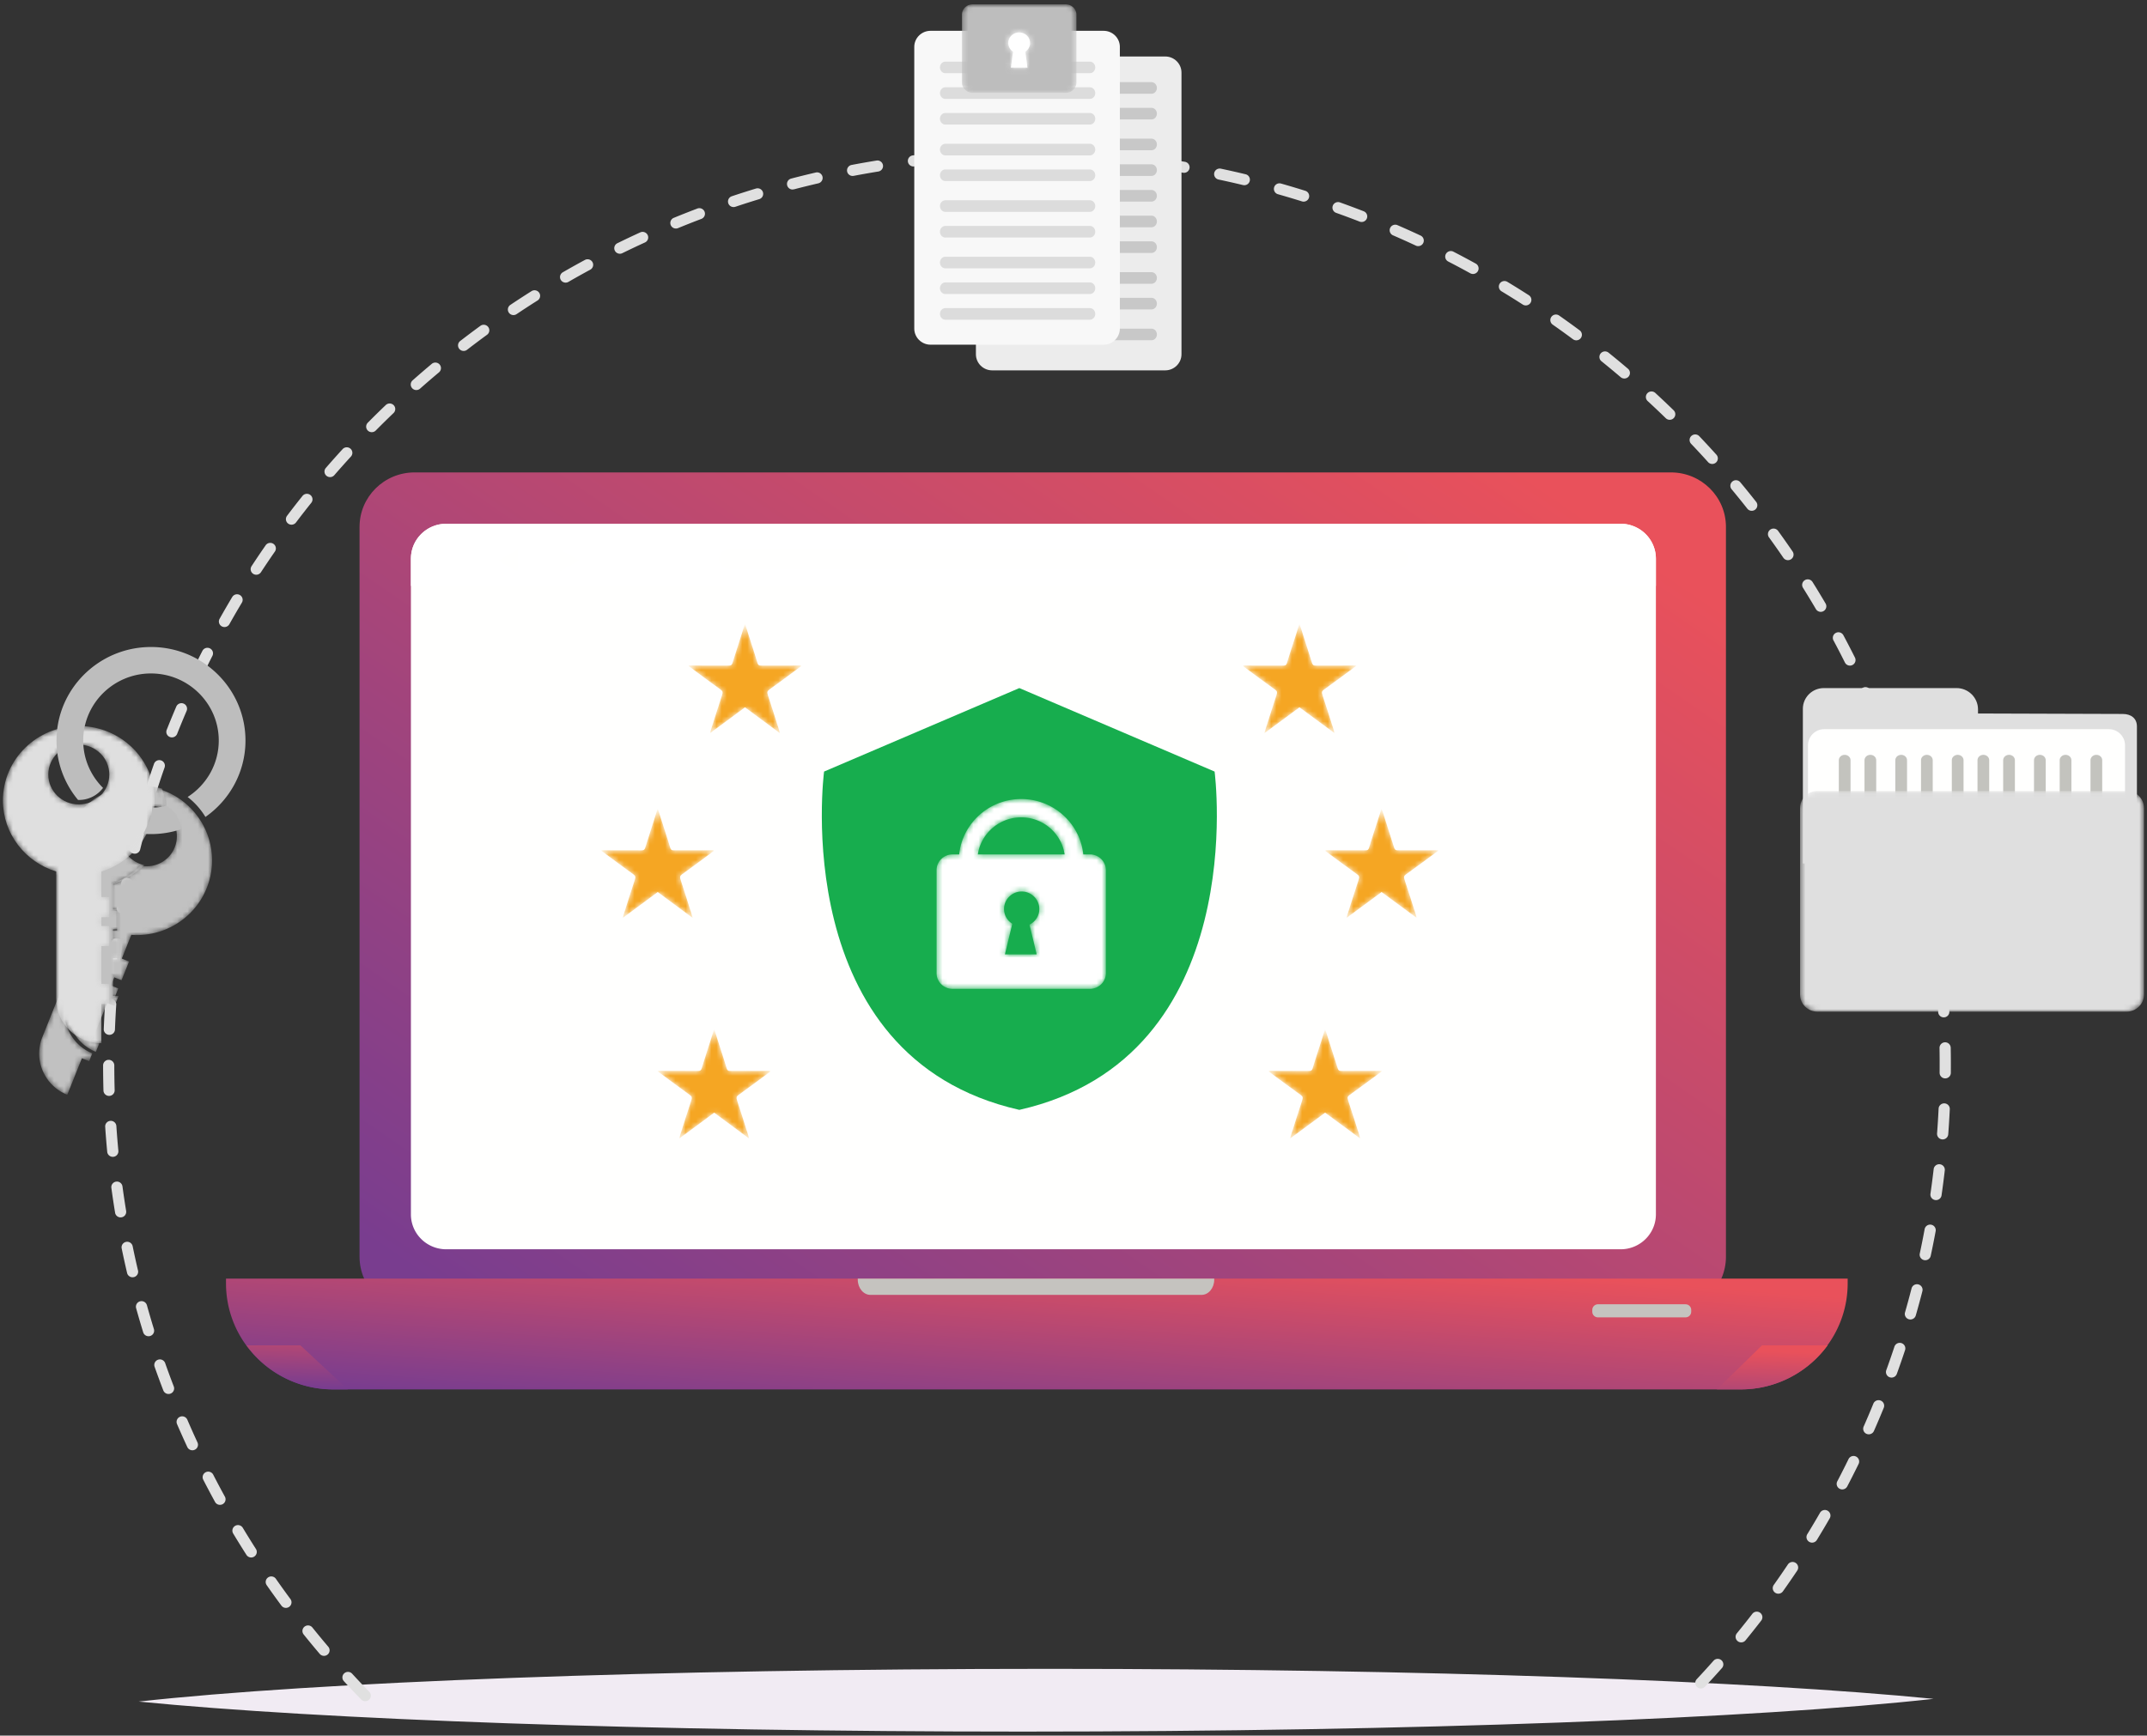 <?xml version="1.0" encoding="UTF-8"?> <svg xmlns="http://www.w3.org/2000/svg" xmlns:xlink="http://www.w3.org/1999/xlink" width="418" height="338" viewBox="0 0 418 338"><rect x="0" y="0" width="418" height="338" fill="#333333" stroke="none"/><defs><path id="a" d="M64.029 43.015H3.832c-1.863 0-3.375-1.478-3.375-3.302V3.338C.457 1.514 1.97.035 3.832.035H64.03c1.864 0 3.375 1.48 3.375 3.303v36.375c0 1.824-1.51 3.302-3.375 3.302"></path><path id="c" d="M13.039 13.168H9.807l.428-3.102a2.03 2.03 0 0 1-.934-1.697c0-1.127.953-2.044 2.122-2.044 1.172 0 2.122.917 2.122 2.045 0 .706-.371 1.326-.933 1.696l.427 3.102zM20.489.85H2.36C1.21.85.28 1.747.28 2.855v13.219c0 1.108.93 2.006 2.08 2.006H20.49c1.147 0 2.077-.898 2.077-2.006V2.855c0-1.108-.93-2.005-2.077-2.005z"></path><path id="e" d="M6.104 60.203a8.882 8.882 0 0 1-1.022-.484c-3.759-2.084-5.47-6.668-3.836-10.755l9.247-23.114-4.907 12.265v6.012c0 3.613 2.224 6.71 5.383 8.004l-.608 1.524-1.414-.561L6.2 59.961l-.096.242m9.247-19.017h-1.078v-7.37h1.523V29.88h-1.523v-1.714h1.523v-3.938h-1.523v-4.98c2.322-.72 4.397-2 6.054-3.687a5.847 5.847 0 0 1 0 0 5.86 5.86 0 0 0 6.69-3.543c1.091-2.724-.024-5.783-2.503-7.217a14.337 14.337 0 0 0-.798-4.218 14.55 14.55 0 0 0-7.927-.035c-.125 3.112-2.7 5.597-5.859 5.597-.67 0-1.317-.11-1.914-.319A14.585 14.585 0 0 1 15.79.548 14.7 14.7 0 0 1 19.7.015c.71 0 1.423.053 2.138.16a14.508 14.508 0 0 1 3.255.877 14.54 14.54 0 0 1 8.902 10.607c.55 2.68.348 5.544-.746 8.276a14.523 14.523 0 0 1-2.601 4.228 14.666 14.666 0 0 1-12.082 4.892l-1.851 4.624 1.414.56-1.464 3.662-1.084-.43-.33-.131-.068.172-.567 1.416 1.414.565-.678 1.693"></path><path id="g" d="M6.664 51.846c-3.192-1.287-5.44-4.367-5.44-7.96v-5.98L6.183 25.71C2.72 22.959.72 18.8.722 14.468c0-1.78.338-3.59 1.05-5.343a14.398 14.398 0 0 1 1.907-3.331 5.963 5.963 0 0 0 1.935.316c3.192 0 5.793-2.471 5.92-5.566a15.078 15.078 0 0 1 3.95-.529c1.35 0 2.714.183 4.06.564.471 1.321.752 2.73.807 4.195a6.03 6.03 0 0 0-2.97-.784c-2.358 0-4.588 1.386-5.513 3.662a5.68 5.68 0 0 0-.42 2.145c0 2.307 1.413 4.493 3.735 5.4.308.12.621.213.937.278a14.714 14.714 0 0 1-6.117 3.666v4.953h1.538v3.917h-1.538v1.705h1.538v3.916h-1.538v7.329h1.088l-.797 1.954-1.425-.557L6.1 49.163l1.427.558-.864 2.125"></path><path id="i" d="M15.34 15.659c-3.279 0-5.938-2.61-5.938-5.822 0-3.217 2.66-5.826 5.937-5.826 3.279 0 5.938 2.61 5.938 5.826 0 3.213-2.66 5.822-5.938 5.822zm14.773-.777C30.113 6.876 23.5.388 15.34.388 7.18.388.566 6.876.566 14.882c0 6.505 4.365 12.007 10.376 13.843v24.81c0 4.766 3.937 8.628 8.795 8.628v-7.634h1.54V50.6h-1.54v-7.347h1.54v-3.928h-1.54V37.62h1.54V33.69h-1.54v-4.966c6.01-1.836 10.376-7.338 10.376-13.843z"></path><linearGradient id="k" x1="5.868%" x2="98.275%" y1="97.224%" y2="14.852%"><stop offset="0%" stop-color="#793D8F"></stop><stop offset="100%" stop-color="#E9515B"></stop></linearGradient><path id="l" d="M19.83 30.856h-6.182l1.438-5.958a3.29 3.29 0 0 1-.594-.467 3.37 3.37 0 0 1-.677-3.887 3.44 3.44 0 0 1 3.094-1.924c1.342 0 2.5.76 3.065 1.87a3.362 3.362 0 0 1-.603 3.898c-.27.276-.588.506-.942.677l1.4 5.791zM9.625 8.086a8.569 8.569 0 0 1 7.198-3.911l.086.003a8.562 8.562 0 0 1 7.113 3.907 8.305 8.305 0 0 1 1.252 3.313h-16.9a8.352 8.352 0 0 1 1.251-3.313zm20.589 3.312h-1.31a11.788 11.788 0 0 0-.835-3.313A12.166 12.166 0 0 0 16.909.608h-.086A12.17 12.17 0 0 0 5.578 8.085a11.749 11.749 0 0 0-.834 3.313H3.433c-1.707 0-3.09 1.369-3.09 3.06v20.051c0 1.69 1.383 3.06 3.09 3.06h26.78c1.708 0 3.092-1.37 3.092-3.06V14.457c0-1.69-1.384-3.06-3.091-3.06z"></path><path id="n" d="M15.44 14.222c.774 2.32 1.504 4.657 2.248 6.987.042.127.067.259.127.503-2.293-1.686-4.488-3.306-6.687-4.924l-.083-.06-.054-.042c-2.258 1.663-4.482 3.309-6.841 5.046.077-.264.102-.366.135-.465.75-2.35 1.486-4.701 2.26-7.04.147-.452.112-.69-.293-.979-1.942-1.39-3.858-2.821-5.781-4.24C.32 8.898.177 8.782.03 8.67l.046-.11h.581c2.404 0 4.81-.01 7.217.009.397.002.567-.13.677-.506.347-1.165.73-2.317 1.1-3.474.43-1.34.867-2.682 1.334-4.133l.06.17.083.234c.046.138.087.253.124.374.734 2.275 1.474 4.55 2.188 6.835.12.379.295.502.685.5 2.425-.02 4.849-.012 7.274-.009.18 0 .361.017.672.028-.265.205-.404.317-.55.422-1.925 1.417-3.84 2.848-5.784 4.238-.401.29-.445.525-.297.974"></path><path id="p" d="M15.432 14.253c.774 2.322 1.505 4.657 2.25 6.988.04.127.064.259.124.504-2.292-1.689-4.487-3.307-6.687-4.926l-.081-.06-.056-.041c-2.256 1.662-4.48 3.309-6.84 5.046.078-.264.102-.367.134-.466.75-2.348 1.486-4.701 2.26-7.04.15-.45.112-.69-.292-.978-1.943-1.39-3.857-2.822-5.782-4.24-.15-.11-.292-.226-.44-.338l.047-.11h.58c2.405 0 4.81-.01 7.218.008.397.003.565-.129.676-.506.346-1.165.73-2.317 1.1-3.473.431-1.34.867-2.682 1.333-4.134l.062.172.08.233c.048.138.088.253.128.373.734 2.276 1.47 4.552 2.186 6.835.12.379.295.503.687.5 2.423-.019 4.847-.011 7.272-.008.18 0 .36.017.674.028-.266.205-.407.315-.55.423-1.927 1.415-3.842 2.847-5.785 4.237-.402.289-.446.525-.298.973"></path><path id="r" d="M15.444 14.28c.774 2.321 1.505 4.656 2.248 6.986.041.128.066.259.128.504-2.294-1.687-4.489-3.305-6.69-4.925l-.08-.06-.055-.04c-2.257 1.661-4.483 3.307-6.84 5.045.076-.265.101-.366.133-.465.75-2.35 1.486-4.702 2.26-7.04.148-.451.112-.69-.292-.98-1.943-1.389-3.859-2.82-5.782-4.239-.15-.11-.292-.225-.441-.338l.047-.11h.58c2.406 0 4.81-.01 7.218.008.398.004.566-.128.677-.506.346-1.165.73-2.316 1.098-3.472L10.99.513l.06.17.082.233c.047.138.088.253.126.374.734 2.276 1.472 4.552 2.186 6.835.122.38.296.504.687.5 2.425-.018 4.848-.01 7.273-.009.18 0 .36.018.673.028-.265.207-.406.317-.55.423-1.926 1.416-3.842 2.848-5.784 4.238-.402.289-.446.525-.298.973"></path><path id="t" d="M6.616 14.222c-.772 2.32-1.5 4.657-2.24 6.987-.041.127-.065.259-.125.503 2.283-1.686 4.469-3.306 6.66-4.924l.081-.06.055-.042c2.248 1.663 4.464 3.309 6.814 5.046-.077-.264-.102-.366-.133-.465-.748-2.35-1.48-4.701-2.252-7.04-.147-.452-.112-.69.291-.979 1.936-1.39 3.844-2.821 5.76-4.24.149-.11.29-.226.438-.338l-.046-.11h-.578c-2.396 0-4.792-.01-7.19.009-.395.002-.563-.13-.674-.506-.344-1.165-.727-2.317-1.094-3.474-.43-1.34-.864-2.682-1.33-4.133l-.06.17-.082.234c-.046.138-.088.253-.125.374-.73 2.275-1.467 4.55-2.177 6.835-.121.379-.295.502-.685.5-2.415-.02-4.83-.012-7.244-.009-.18 0-.36.017-.67.028.264.205.403.317.548.422 1.919 1.417 3.826 2.848 5.76 4.238.401.29.445.525.298.974"></path><path id="v" d="M6.623 14.253c-.771 2.322-1.499 4.657-2.24 6.988-.04.127-.065.259-.125.504 2.285-1.689 4.47-3.307 6.661-4.926l.081-.06.055-.041c2.248 1.662 4.465 3.309 6.813 5.046-.076-.264-.1-.367-.133-.466-.747-2.348-1.48-4.701-2.251-7.04-.148-.45-.112-.69.29-.978 1.936-1.39 3.844-2.822 5.76-4.24.15-.11.291-.226.438-.338l-.045-.11h-.579c-2.394 0-4.79-.01-7.189.008-.395.003-.564-.129-.673-.506-.347-1.165-.727-2.317-1.096-3.473-.43-1.34-.864-2.682-1.329-4.134L11 .66l-.08.233c-.048.138-.088.253-.126.373-.731 2.276-1.466 4.552-2.179 6.835-.119.379-.293.503-.683.5-2.415-.019-4.83-.011-7.244-.008-.18 0-.36.017-.67.028.264.205.403.315.547.423 1.918 1.415 3.826 2.847 5.762 4.237.4.289.445.525.296.973"></path><path id="x" d="M6.612 14.28c-.77 2.321-1.499 4.656-2.24 6.986-.04.128-.066.259-.126.504 2.285-1.687 4.47-3.305 6.661-4.925l.082-.06.055-.04c2.248 1.661 4.464 3.307 6.812 5.045-.076-.265-.1-.366-.133-.465-.746-2.35-1.48-4.702-2.251-7.04-.148-.451-.112-.69.292-.98 1.934-1.389 3.842-2.82 5.759-4.239.15-.11.291-.225.437-.338l-.045-.11h-.578c-2.396 0-4.792-.01-7.19.008-.395.004-.564-.128-.673-.506-.346-1.165-.727-2.316-1.095-3.472L11.049.513l-.06.17-.082.233c-.047.138-.087.253-.125.374-.731 2.276-1.466 4.552-2.178 6.835-.12.38-.294.504-.684.5-2.415-.018-4.83-.01-7.243-.009-.18 0-.36.018-.671.028.264.207.403.317.547.423 1.92 1.416 3.827 2.848 5.762 4.238.4.289.444.525.297.973"></path></defs><g fill="none" fill-rule="evenodd"><path fill="#F1EBF3" d="M376.439 330.844C340.964 327.34 277.122 325 204.253 325c-76.484 0-143.026 2.576-177.253 6.374 35.472 3.508 99.313 5.846 172.184 5.846 76.483 0 143.028-2.578 177.255-6.376"></path><g fill="#E0E0E0"><path d="M311.792 70.354a178.006 178.006 0 0 1 3.74 3.1c.208.174.46.26.71.26.307 0 .613-.127.828-.377a1.073 1.073 0 0 0-.117-1.523 179.074 179.074 0 0 0-3.788-3.138 1.095 1.095 0 0 0-1.532.158 1.074 1.074 0 0 0 .159 1.52M348.085 304.67a174.28 174.28 0 0 1-2.75 3.99 1.074 1.074 0 0 0 .262 1.506 1.094 1.094 0 0 0 1.519-.26 175.11 175.11 0 0 0 2.786-4.04 1.074 1.074 0 0 0-.305-1.499 1.097 1.097 0 0 0-1.512.302M332.544 89.991a1.094 1.094 0 0 0 1.54.086 1.076 1.076 0 0 0 .086-1.527 185.178 185.178 0 0 0-3.338-3.605 1.097 1.097 0 0 0-1.542-.044 1.074 1.074 0 0 0-.045 1.529 177.536 177.536 0 0 1 3.3 3.561M324.312 81.443c.212.207.488.31.763.31.282 0 .566-.108.779-.325a1.075 1.075 0 0 0-.014-1.528 190.014 190.014 0 0 0-3.57-3.379 1.097 1.097 0 0 0-1.541.056c-.41.438-.385 1.121.056 1.528 1.184 1.09 2.371 2.213 3.527 3.338M333.608 323.42a180.988 180.988 0 0 1-3.267 3.59 1.075 1.075 0 0 0 .059 1.528 1.093 1.093 0 0 0 1.54-.057c1.11-1.188 2.222-2.41 3.307-3.633a1.075 1.075 0 0 0-.1-1.526 1.095 1.095 0 0 0-1.539.099M340.186 99.06a1.09 1.09 0 0 0 1.53.186c.475-.366.56-1.046.188-1.516a180.071 180.071 0 0 0-3.09-3.818 1.096 1.096 0 0 0-1.533-.145 1.074 1.074 0 0 0-.147 1.522 179.076 179.076 0 0 1 3.052 3.77M347.196 108.615a1.092 1.092 0 0 0 1.513.289c.499-.334.631-1.006.293-1.5a178.747 178.747 0 0 0-2.823-4.015 1.095 1.095 0 0 0-1.521-.248 1.075 1.075 0 0 0-.251 1.51 175.78 175.78 0 0 1 2.79 3.964M341.164 314.287c-.983 1.274-2 2.552-3.017 3.797a1.076 1.076 0 0 0 .16 1.521 1.096 1.096 0 0 0 1.534-.159 182.67 182.67 0 0 0 3.054-3.844 1.076 1.076 0 0 0-.202-1.516 1.098 1.098 0 0 0-1.53.2M281.957 50.93c1.434.74 2.88 1.511 4.294 2.291.166.092.349.135.528.135.382 0 .753-.2.953-.556a1.076 1.076 0 0 0-.423-1.47 179.164 179.164 0 0 0-4.346-2.318 1.096 1.096 0 0 0-1.471.46 1.075 1.075 0 0 0 .465 1.458M213.664 31.6c1.617.12 3.252.267 4.856.431l.114.005c.55 0 1.024-.413 1.082-.969a1.083 1.083 0 0 0-.97-1.187 183.816 183.816 0 0 0-4.917-.437 1.088 1.088 0 0 0-1.169.997 1.083 1.083 0 0 0 1.004 1.16M237.24 34.963c1.583.336 3.183.698 4.752 1.076l.258.03a1.08 1.08 0 0 0 .257-2.132c-1.59-.383-3.21-.748-4.812-1.088a1.09 1.09 0 0 0-1.294.83c-.125.585.25 1.16.838 1.284M225.51 32.887c1.605.23 3.225.482 4.815.754l.187.016a1.08 1.08 0 0 0 .183-2.146c-1.611-.275-3.251-.533-4.875-.764a1.088 1.088 0 0 0-1.234.916c-.086.59.327 1.14.924 1.224M260.137 41.453c1.522.544 3.058 1.116 4.563 1.702a1.092 1.092 0 0 0 1.413-.612 1.077 1.077 0 0 0-.618-1.402 181.505 181.505 0 0 0-4.618-1.723 1.095 1.095 0 0 0-1.396.651 1.08 1.08 0 0 0 .656 1.384M248.799 37.823c1.557.44 3.128.909 4.669 1.393a1.09 1.09 0 0 0 1.368-.704 1.08 1.08 0 0 0-.712-1.358 178.49 178.49 0 0 0-4.725-1.41 1.08 1.08 0 1 0-.6 2.08M292.337 56.734c1.38.835 2.77 1.7 4.127 2.573a1.098 1.098 0 0 0 1.507-.32c.328-.502.184-1.171-.322-1.496-1.374-.883-2.78-1.759-4.179-2.603a1.093 1.093 0 0 0-1.498.36c-.313.51-.15 1.175.365 1.486M271.206 45.83a179.94 179.94 0 0 1 4.44 2 1.092 1.092 0 0 0 1.45-.517 1.08 1.08 0 0 0-.522-1.439 180.245 180.245 0 0 0-4.493-2.024c-.551-.239-1.195.01-1.436.556-.242.548.01 1.185.56 1.424M353.539 118.618a1.094 1.094 0 0 0 1.49.39c.52-.301.697-.963.394-1.48a182.04 182.04 0 0 0-2.543-4.194 1.096 1.096 0 0 0-1.501-.348c-.512.315-.67.981-.354 1.488a169.788 169.788 0 0 1 2.514 4.144M302.296 63.219c1.317.923 2.644 1.88 3.943 2.843.196.145.425.215.652.215.332 0 .66-.15.873-.434a1.075 1.075 0 0 0-.219-1.512 181.072 181.072 0 0 0-3.992-2.88 1.097 1.097 0 0 0-1.52.262 1.075 1.075 0 0 0 .263 1.506M370.203 261.568a1.093 1.093 0 0 0-1.377.69 174.582 174.582 0 0 1-1.585 4.572c-.204.562.09 1.182.656 1.383a1.093 1.093 0 0 0 1.395-.651c.555-1.533 1.095-3.09 1.604-4.628a1.08 1.08 0 0 0-.693-1.366M372.16 250.916a172.802 172.802 0 0 1-1.271 4.666 1.082 1.082 0 0 0 1.048 1.379c.476 0 .912-.31 1.048-.786.448-1.557.88-3.147 1.287-4.725a1.08 1.08 0 0 0-.788-1.315 1.088 1.088 0 0 0-1.324.781M377.002 192.285c.135 1.592.25 3.215.342 4.821a1.087 1.087 0 0 0 1.087 1.021l.062-.002a1.084 1.084 0 0 0 1.027-1.141 174.949 174.949 0 0 0-.345-4.88 1.084 1.084 0 0 0-1.178-.988c-.6.05-1.045.573-.995 1.17M374.708 239.374c-.292 1.579-.61 3.173-.947 4.743a1.08 1.08 0 0 0 .84 1.282l.228.024c.504 0 .956-.35 1.064-.857.341-1.587.664-3.202.96-4.801a1.081 1.081 0 0 0-.875-1.259 1.09 1.09 0 0 0-1.27.868M378.696 202.985h-.02a1.085 1.085 0 0 0-1.07 1.1 185.555 185.555 0 0 1 .02 4.837 1.086 1.086 0 0 0 1.08 1.09h.011c.597 0 1.083-.476 1.09-1.07a179.415 179.415 0 0 0-.022-4.895 1.085 1.085 0 0 0-1.089-1.062M71.107 331.303c.272 0 .544-.1.756-.302a1.074 1.074 0 0 0 .028-1.528 181.57 181.57 0 0 1-3.334-3.528 1.097 1.097 0 0 0-1.54-.07 1.074 1.074 0 0 0-.07 1.526c1.101 1.198 2.236 2.4 3.374 3.572.214.22.499.33.786.33M376.465 227.686a172.404 172.404 0 0 1-.624 4.796c-.084.59.33 1.138.927 1.222l.156.011c.533 0 1-.39 1.077-.928.23-1.602.442-3.236.63-4.855a1.084 1.084 0 0 0-.959-1.197 1.087 1.087 0 0 0-1.207.95M378.217 221.895c.566 0 1.043-.433 1.086-1.001.123-1.616.224-3.26.302-4.886a1.084 1.084 0 0 0-1.036-1.13 1.084 1.084 0 0 0-1.141 1.028 176.78 176.78 0 0 1-.3 4.826 1.085 1.085 0 0 0 1.007 1.16l.082.003M359.89 284.154a176.451 176.451 0 0 1-2.185 4.323c-.277.53-.07 1.182.465 1.457a1.09 1.09 0 0 0 1.47-.462c.752-1.438 1.497-2.91 2.213-4.375a1.076 1.076 0 0 0-.506-1.443 1.094 1.094 0 0 0-1.457.5M354.337 294.61a175.704 175.704 0 0 1-2.474 4.166c-.313.511-.15 1.175.365 1.486a1.088 1.088 0 0 0 1.498-.362 176.353 176.353 0 0 0 2.505-4.218c.298-.519.116-1.179-.407-1.475a1.095 1.095 0 0 0-1.487.403M363.667 138.708c.153.357.303.713.453 1.07a1.092 1.092 0 0 0 1.424.583c.557-.23.82-.862.59-1.413a184.298 184.298 0 0 0-1.955-4.494 1.093 1.093 0 0 0-1.44-.545c-.55.243-.797.883-.55 1.428.5 1.107.997 2.241 1.478 3.37M364.728 273.353c-.344.845-.702 1.7-1.06 2.541-.274.64-.55 1.279-.831 1.916a1.079 1.079 0 0 0 .999 1.515c.419 0 .82-.243 1-.648a177.71 177.71 0 0 0 1.915-4.513 1.08 1.08 0 0 0-.602-1.408 1.093 1.093 0 0 0-1.42.597M359.187 129.021a1.091 1.091 0 0 0 1.46.489c.54-.266.76-.915.493-1.45a178.792 178.792 0 0 0-2.253-4.354 1.094 1.094 0 0 0-1.473-.448c-.533.28-.734.934-.453 1.462a174.335 174.335 0 0 1 2.226 4.301M373.422 168.936c.35 1.565.684 3.158.99 4.733.102.518.558.877 1.068.877l.21-.02a1.08 1.08 0 0 0 .863-1.266 172.11 172.11 0 0 0-1.004-4.793 1.088 1.088 0 0 0-1.3-.82 1.079 1.079 0 0 0-.827 1.289M375.61 180.55c.241 1.581.465 3.193.666 4.79.067.546.537.949 1.08.949l.135-.009a1.085 1.085 0 0 0 .948-1.207 175.596 175.596 0 0 0-.674-4.847 1.09 1.09 0 0 0-1.24-.906c-.596.09-1.005.64-.916 1.23M368.32 150.838a1.09 1.09 0 0 0 1.382.677 1.08 1.08 0 0 0 .683-1.37 181.828 181.828 0 0 0-1.648-4.615 1.095 1.095 0 0 0-1.4-.64 1.08 1.08 0 0 0-.645 1.39 178.91 178.91 0 0 1 1.628 4.558M370.444 157.495c.456 1.537.897 3.103 1.312 4.657.13.484.572.805 1.054.805l.28-.037a1.08 1.08 0 0 0 .775-1.322c-.42-1.572-.868-3.16-1.33-4.714a1.09 1.09 0 0 0-2.091.611M142.825 40.324c.116 0 .234-.018.35-.057a179.257 179.257 0 0 1 4.64-1.483 1.08 1.08 0 0 0 .722-1.35 1.092 1.092 0 0 0-1.362-.716c-1.567.477-3.147.98-4.698 1.5a1.08 1.08 0 0 0 .348 2.106M36.219 138.709l.113-.264a1.078 1.078 0 0 0-.576-1.418 1.093 1.093 0 0 0-1.43.57l-.116.27c-.599 1.406-1.189 2.84-1.753 4.262-.22.555.056 1.182.616 1.4a1.095 1.095 0 0 0 1.413-.61c.558-1.405 1.14-2.82 1.733-4.21M32.157 265.463a1.091 1.091 0 0 0-1.389-.662 1.078 1.078 0 0 0-.668 1.377c.54 1.533 1.111 3.08 1.694 4.597a1.091 1.091 0 0 0 1.408.624c.562-.212.845-.837.63-1.394a175.483 175.483 0 0 1-1.675-4.542M36.47 276.482a1.093 1.093 0 0 0-1.43-.57c-.554.234-.81.87-.575 1.419a184.158 184.158 0 0 0 2 4.473 1.093 1.093 0 0 0 1.447.531c.546-.25.786-.891.534-1.434a179.736 179.736 0 0 1-1.975-4.42M28.603 254.185a1.092 1.092 0 0 0-1.34-.754 1.08 1.08 0 0 0-.762 1.33c.435 1.565.899 3.145 1.378 4.699a1.09 1.09 0 0 0 1.361.717c.576-.174.9-.778.723-1.35-.472-1.534-.93-3.096-1.36-4.642M21.263 213.424a1.085 1.085 0 0 0 1.06-1.111c-.045-1.6-.068-3.227-.07-4.835a1.087 1.087 0 0 0-1.09-1.08h-.001a1.087 1.087 0 0 0-1.09 1.082c.002 1.627.026 3.274.07 4.893a1.087 1.087 0 0 0 1.09 1.052l.031-.001M40.875 126.273a1.094 1.094 0 0 0-1.466.476c-.74 1.45-1.468 2.929-2.167 4.398a1.077 1.077 0 0 0 .52 1.439 1.092 1.092 0 0 0 1.45-.516c.692-1.452 1.413-2.913 2.143-4.344a1.077 1.077 0 0 0-.48-1.453M22.062 225.284a1.082 1.082 0 0 0 .983-1.176 177.853 177.853 0 0 1-.39-4.82 1.086 1.086 0 0 0-1.16-1.006 1.083 1.083 0 0 0-1.016 1.15c.109 1.621.242 3.262.395 4.877.053.562.529.98 1.084.98l.104-.005M24.559 235.827c-.26-1.58-.5-3.19-.716-4.782a1.09 1.09 0 0 0-1.226-.928 1.082 1.082 0 0 0-.935 1.215c.22 1.613.463 3.242.725 4.84.087.532.55.91 1.074.91l.177-.015c.593-.096.998-.652.9-1.24M26.867 247.417a171.138 171.138 0 0 1-1.04-4.723 1.089 1.089 0 0 0-1.286-.842c-.59.119-.97.69-.85 1.275.327 1.59.681 3.2 1.053 4.782.117.497.565.835 1.06.835l.25-.028c.585-.135.95-.717.813-1.3M60.428 96.402a1.097 1.097 0 0 0-1.532.174 178.46 178.46 0 0 0-3.014 3.876 1.075 1.075 0 0 0 .218 1.513 1.098 1.098 0 0 0 1.527-.217c.97-1.283 1.972-2.57 2.978-3.827a1.074 1.074 0 0 0-.177-1.519M60.823 316.954a1.095 1.095 0 0 0-1.532-.172 1.074 1.074 0 0 0-.173 1.519 172.305 172.305 0 0 0 3.129 3.785c.214.253.523.384.833.384.249 0 .497-.083.703-.254.46-.384.518-1.066.13-1.524a176.499 176.499 0 0 1-3.09-3.738M68.245 87.39a1.098 1.098 0 0 0-1.54.072 187.874 187.874 0 0 0-3.268 3.666 1.076 1.076 0 0 0 .115 1.524 1.093 1.093 0 0 0 1.538-.115 176.913 176.913 0 0 1 3.229-3.62 1.074 1.074 0 0 0-.074-1.528M53.715 307.469a1.097 1.097 0 0 0-1.518-.274 1.077 1.077 0 0 0-.276 1.505 176.384 176.384 0 0 0 2.866 3.985 1.09 1.09 0 0 0 1.523.232c.485-.354.59-1.03.234-1.511-.957-1.294-1.91-2.62-2.83-3.937M47.268 297.532a1.097 1.097 0 0 0-1.495-.375c-.516.306-.685.97-.378 1.482.84 1.394 1.71 2.797 2.587 4.17a1.094 1.094 0 0 0 1.505.332c.509-.32.66-.988.336-1.492a176.994 176.994 0 0 1-2.555-4.117M46.709 115.885a1.096 1.096 0 0 0-1.494.378 175.228 175.228 0 0 0-2.46 4.243 1.076 1.076 0 0 0 .421 1.471 1.095 1.095 0 0 0 1.483-.419 174.548 174.548 0 0 1 2.43-4.19 1.076 1.076 0 0 0-.38-1.483M41.514 287.187a1.095 1.095 0 0 0-1.466-.474c-.537.27-.75.92-.478 1.453a178.564 178.564 0 0 0 2.297 4.331 1.092 1.092 0 0 0 1.478.434c.53-.285.725-.941.438-1.467a172.385 172.385 0 0 1-2.27-4.277M53.237 105.914a1.094 1.094 0 0 0-1.516.276 171.685 171.685 0 0 0-2.744 4.069c-.329.5-.185 1.169.32 1.495a1.096 1.096 0 0 0 1.508-.318c.88-1.345 1.792-2.697 2.711-4.018a1.076 1.076 0 0 0-.28-1.504M165.997 34.267l.207-.02c1.587-.302 3.203-.587 4.8-.846.593-.097.996-.652.9-1.241a1.088 1.088 0 0 0-1.253-.893c-1.616.263-3.252.55-4.859.857-.59.113-.978.68-.865 1.266.1.517.558.877 1.07.877M99.968 61.359c.21 0 .422-.06.609-.185a174.66 174.66 0 0 1 4.076-2.652c.509-.32.658-.989.335-1.492a1.094 1.094 0 0 0-1.504-.332 182.67 182.67 0 0 0-4.128 2.683 1.076 1.076 0 0 0-.292 1.502c.21.31.554.476.904.476M154.308 36.905l.279-.036c1.567-.409 3.159-.802 4.73-1.166.587-.137.951-.719.814-1.3a1.089 1.089 0 0 0-1.31-.806 174.53 174.53 0 0 0-4.79 1.182 1.08 1.08 0 0 0 .277 2.126M120.683 49.415c.163 0 .328-.035.482-.112 1.45-.71 2.928-1.411 4.4-2.083.547-.25.786-.892.534-1.434a1.095 1.095 0 0 0-1.447-.53c-1.49.68-2.987 1.39-4.453 2.11-.54.264-.76.912-.494 1.447.19.382.577.602.978.602M21.251 201.532l.042.001c.583 0 1.067-.457 1.088-1.04.062-1.608.146-3.232.25-4.829a1.084 1.084 0 0 0-1.018-1.149 1.084 1.084 0 0 0-1.158 1.01c-.105 1.616-.19 3.26-.252 4.886-.023.597.447 1.1 1.048 1.121M131.601 44.503c.14 0 .28-.026.417-.083a183.712 183.712 0 0 1 4.53-1.79c.562-.211.844-.836.629-1.395a1.093 1.093 0 0 0-1.408-.623 182.36 182.36 0 0 0-4.586 1.811 1.079 1.079 0 0 0 .418 2.08M189.778 31.366l.062-.003c1.613-.088 3.251-.157 4.871-.203a1.085 1.085 0 0 0 1.058-1.111 1.083 1.083 0 0 0-1.12-1.05c-1.64.046-3.298.115-4.93.206a1.083 1.083 0 0 0-1.027 1.14 1.086 1.086 0 0 0 1.086 1.02M177.84 32.42l.133-.008c1.602-.196 3.232-.371 4.846-.524a1.085 1.085 0 0 0 .982-1.179 1.09 1.09 0 0 0-1.188-.974 187.21 187.21 0 0 0-4.906.53 1.083 1.083 0 0 0-.949 1.206c.068.547.538.948 1.081.948M201.755 31.095c1.62.015 3.261.053 4.876.112h.041c.583 0 1.067-.457 1.088-1.041a1.084 1.084 0 0 0-1.05-1.12 191.848 191.848 0 0 0-4.933-.113c-.6.005-1.095.472-1.1 1.07a1.086 1.086 0 0 0 1.078 1.092M110.122 55.04c.187 0 .375-.047.548-.146a174.594 174.594 0 0 1 4.247-2.372c.529-.286.724-.943.436-1.467a1.094 1.094 0 0 0-1.48-.431 176.912 176.912 0 0 0-4.3 2.4c-.52.3-.697.962-.393 1.478.201.345.567.538.942.538M25.972 166.225l.26.031c.49 0 .935-.33 1.057-.825a174.53 174.53 0 0 1 1.221-4.68 1.08 1.08 0 0 0-.763-1.329 1.092 1.092 0 0 0-1.34.758 177.827 177.827 0 0 0-1.236 4.739 1.08 1.08 0 0 0 .8 1.306M90.265 68.344c.235 0 .47-.074.67-.228a178.927 178.927 0 0 1 3.887-2.919c.485-.352.588-1.03.233-1.511a1.097 1.097 0 0 0-1.524-.23 184.185 184.185 0 0 0-3.936 2.953 1.076 1.076 0 0 0-.19 1.518c.215.273.535.417.86.417M22.027 189.666l.114.006c.551 0 1.025-.412 1.083-.969a180.2 180.2 0 0 1 .573-4.802 1.084 1.084 0 0 0-.938-1.213 1.088 1.088 0 0 0-1.224.93c-.214 1.608-.409 3.244-.579 4.862a1.083 1.083 0 0 0 .97 1.186M23.6 177.88l.187.016c.52 0 .981-.371 1.073-.897.275-1.58.577-3.18.898-4.753a1.081 1.081 0 0 0-.853-1.273 1.088 1.088 0 0 0-1.284.845c-.324 1.592-.63 3.21-.91 4.812a1.083 1.083 0 0 0 .889 1.25M81.057 75.96c.259 0 .517-.091.726-.275 1.21-1.071 2.449-2.137 3.681-3.17.46-.385.519-1.067.13-1.523a1.096 1.096 0 0 0-1.536-.13 184.32 184.32 0 0 0-3.727 3.21 1.075 1.075 0 0 0-.088 1.526c.215.24.514.362.814.362M29.135 154.757a1.094 1.094 0 0 0 1.37-.703 171.49 171.49 0 0 1 1.538-4.587 1.08 1.08 0 0 0-.672-1.376 1.092 1.092 0 0 0-1.388.665 177.124 177.124 0 0 0-1.557 4.645c-.182.569.135 1.177.71 1.356M72.378 84.164c.281 0 .564-.108.778-.323a182.806 182.806 0 0 1 3.464-3.405c.432-.415.444-1.099.027-1.528a1.096 1.096 0 0 0-1.542-.027 165.678 165.678 0 0 0-3.505 3.446 1.073 1.073 0 0 0 .013 1.527c.213.207.489.31.765.31"></path></g><path fill="#DFDFDF" d="M416.037 141.47v26.69H351v-30.119c0-2.232 1.827-4.041 4.082-4.041h25.825c2.315 0 4.192 1.858 4.192 4.15v.8l28.184.09c1.6 0 2.754.846 2.754 2.43"></path><path fill="#FFFFFE" d="M413.722 145.129v33.378c0 1.72-1.42 3.13-3.16 3.13H355.16c-1.738 0-3.16-1.41-3.16-3.13V145.13c0-1.72 1.422-3.129 3.16-3.129h55.403c1.738 0 3.16 1.408 3.16 3.129"></path><path fill="#C3C3BE" d="M359.142 176.943c-.628 0-1.142-.466-1.142-1.035v-27.874c0-.568.514-1.034 1.142-1.034.627 0 1.141.466 1.141 1.034v27.874c0 .57-.514 1.035-1.141 1.035M364.142 176.943c-.628 0-1.142-.466-1.142-1.035v-27.874c0-.568.514-1.034 1.142-1.034.627 0 1.14.466 1.14 1.034v27.874c0 .57-.513 1.035-1.14 1.035M370.142 176.943c-.63 0-1.142-.466-1.142-1.035v-27.874c0-.568.513-1.034 1.142-1.034.626 0 1.139.466 1.139 1.034v27.874c0 .57-.513 1.035-1.14 1.035M375.14 176.943c-.627 0-1.14-.466-1.14-1.035v-27.874c0-.568.513-1.034 1.14-1.034.628 0 1.142.466 1.142 1.034v27.874c0 .57-.514 1.035-1.142 1.035M381.142 176.943c-.628 0-1.142-.466-1.142-1.035v-27.874c0-.568.514-1.034 1.142-1.034.627 0 1.141.466 1.141 1.034v27.874c0 .57-.514 1.035-1.141 1.035M386.142 176.943c-.63 0-1.142-.466-1.142-1.035v-27.874c0-.568.513-1.034 1.142-1.034.627 0 1.139.466 1.139 1.034v27.874c0 .57-.512 1.035-1.14 1.035M391.142 176.943c-.628 0-1.142-.466-1.142-1.035v-27.874c0-.568.514-1.034 1.142-1.034.626 0 1.14.466 1.14 1.034v27.874c0 .57-.514 1.035-1.14 1.035M397.14 176.943c-.627 0-1.14-.466-1.14-1.035v-27.874c0-.568.513-1.034 1.14-1.034.628 0 1.142.466 1.142 1.034v27.874c0 .57-.514 1.035-1.142 1.035M402.14 176.943c-.628 0-1.14-.466-1.14-1.035v-27.874c0-.568.512-1.034 1.14-1.034.628 0 1.142.466 1.142 1.034v27.874c0 .57-.514 1.035-1.142 1.035M408.142 176.943c-.628 0-1.142-.466-1.142-1.035v-27.874c0-.568.514-1.034 1.142-1.034.627 0 1.14.466 1.14 1.034v27.874c0 .57-.513 1.035-1.14 1.035"></path><g transform="translate(350 154)"><mask id="b" fill="#fff"><use xlink:href="#a"></use></mask><path fill="#DFDFDF" d="M64.029 43.015H3.832c-1.863 0-3.375-1.478-3.375-3.302V3.338C.457 1.514 1.97.035 3.832.035H64.03c1.864 0 3.375 1.48 3.375 3.303v36.375c0 1.824-1.51 3.302-3.375 3.302" mask="url(#b)"></path></g><path fill="#ECECEC" d="M226.863 72.126H193.16c-1.739 0-3.16-1.408-3.16-3.129V14.13c0-1.722 1.421-3.13 3.16-3.13h33.703c1.738 0 3.16 1.408 3.16 3.13v54.867c0 1.72-1.422 3.13-3.16 3.13"></path><path fill="#C8C8C8" d="M195 17.13c0-.622.47-1.13 1.046-1.13h28.145c.576 0 1.046.508 1.046 1.13 0 .622-.47 1.13-1.046 1.13h-28.145c-.576 0-1.046-.508-1.046-1.13M195 22.13c0-.62.47-1.13 1.046-1.13h28.145c.576 0 1.046.51 1.046 1.13 0 .62-.47 1.13-1.046 1.13h-28.145c-.576 0-1.046-.51-1.046-1.13M195 28.13c0-.622.47-1.13 1.046-1.13h28.145c.576 0 1.046.508 1.046 1.13 0 .622-.47 1.13-1.046 1.13h-28.145c-.576 0-1.046-.508-1.046-1.13M195 33.13c0-.62.47-1.13 1.046-1.13h28.145c.576 0 1.046.51 1.046 1.13 0 .622-.47 1.13-1.046 1.13h-28.145c-.576 0-1.046-.508-1.046-1.13M195 38.13c0-.62.47-1.13 1.046-1.13h28.145c.576 0 1.046.51 1.046 1.13 0 .622-.47 1.13-1.046 1.13h-28.145c-.576 0-1.046-.508-1.046-1.13M195 43.13c0-.622.47-1.13 1.046-1.13h28.145c.576 0 1.046.508 1.046 1.13 0 .62-.47 1.13-1.046 1.13h-28.145c-.576 0-1.046-.51-1.046-1.13M195 48.13c0-.62.47-1.13 1.046-1.13h28.145c.576 0 1.046.51 1.046 1.13 0 .622-.47 1.13-1.046 1.13h-28.145c-.576 0-1.046-.508-1.046-1.13M195 54.13c0-.622.47-1.13 1.046-1.13h28.145c.576 0 1.046.508 1.046 1.13 0 .62-.47 1.13-1.046 1.13h-28.145c-.576 0-1.046-.51-1.046-1.13M195 59.13c0-.622.47-1.13 1.046-1.13h28.145c.576 0 1.046.508 1.046 1.13 0 .62-.47 1.129-1.046 1.129h-28.145c-.576 0-1.046-.508-1.046-1.13M195 65.13c0-.622.47-1.13 1.046-1.13h28.145c.576 0 1.046.508 1.046 1.13 0 .62-.47 1.13-1.046 1.13h-28.145c-.576 0-1.046-.51-1.046-1.13"></path><path fill="#F8F8F8" d="M218.025 9.13v54.866c0 1.72-1.422 3.13-3.16 3.13h-33.704c-1.737 0-3.161-1.41-3.161-3.13V9.13c0-1.723 1.424-3.13 3.16-3.13h33.706c1.737 0 3.16 1.407 3.16 3.13"></path><path fill="#DCDCDC" d="M183 13.13c0-.622.47-1.13 1.046-1.13h28.146c.574 0 1.045.508 1.045 1.13 0 .62-.47 1.129-1.045 1.129h-28.146c-.576 0-1.046-.508-1.046-1.13M183 18.13c0-.62.47-1.13 1.046-1.13h28.146c.574 0 1.045.51 1.045 1.13 0 .622-.47 1.131-1.045 1.131h-28.146c-.576 0-1.046-.509-1.046-1.13M183 23.13c0-.622.471-1.13 1.046-1.13h28.146c.574 0 1.045.508 1.045 1.13 0 .62-.47 1.13-1.045 1.13h-28.146c-.575 0-1.046-.51-1.046-1.13M183 29.13c0-.622.471-1.13 1.046-1.13h28.146c.574 0 1.045.508 1.045 1.13 0 .62-.47 1.13-1.045 1.13h-28.146c-.575 0-1.046-.51-1.046-1.13M183 34.13c0-.622.471-1.13 1.046-1.13h28.146c.574 0 1.045.508 1.045 1.13 0 .622-.47 1.13-1.045 1.13h-28.146c-.575 0-1.046-.508-1.046-1.13M183 40.13c0-.62.471-1.13 1.046-1.13h28.146c.574 0 1.045.51 1.045 1.13 0 .62-.47 1.13-1.045 1.13h-28.146c-.575 0-1.046-.51-1.046-1.13M183 45.13c0-.622.471-1.13 1.046-1.13h28.146c.574 0 1.045.508 1.045 1.13 0 .622-.47 1.13-1.045 1.13h-28.146c-.575 0-1.046-.508-1.046-1.13M183 51.13c0-.62.471-1.13 1.046-1.13h28.146c.574 0 1.045.51 1.045 1.13 0 .622-.47 1.13-1.045 1.13h-28.146c-.575 0-1.046-.508-1.046-1.13M183 56.13c0-.62.471-1.13 1.046-1.13h28.146c.574 0 1.045.51 1.045 1.13 0 .622-.47 1.13-1.045 1.13h-28.146c-.575 0-1.046-.508-1.046-1.13M183 61.13c0-.62.471-1.13 1.046-1.13h28.146c.574 0 1.045.51 1.045 1.13 0 .622-.47 1.13-1.045 1.13h-28.146c-.575 0-1.046-.508-1.046-1.13"></path><path fill="#FFF" d="M195 13.54h6.998V4H195z"></path><g transform="translate(187)"><mask id="d" fill="#fff"><use xlink:href="#c"></use></mask><path fill="#BDBDBD" d="M13.039 13.168H9.807l.428-3.102a2.03 2.03 0 0 1-.934-1.697c0-1.127.953-2.044 2.122-2.044 1.172 0 2.122.917 2.122 2.045 0 .706-.371 1.326-.933 1.696l.427 3.102zM20.489.85H2.36C1.21.85.28 1.747.28 2.855v13.219c0 1.108.93 2.006 2.08 2.006H20.49c1.147 0 2.077-.898 2.077-2.006V2.855c0-1.108-.93-2.005-2.077-2.005z" mask="url(#d)"></path></g><g transform="translate(7 153)"><mask id="f" fill="#fff"><use xlink:href="#e"></use></mask><path fill="#C1C1C1" d="M6.104 60.203a8.882 8.882 0 0 1-1.022-.484c-3.759-2.084-5.47-6.668-3.836-10.755l9.247-23.114-4.907 12.265v6.012c0 3.613 2.224 6.71 5.383 8.004l-.608 1.524-1.414-.561L6.2 59.961l-.096.242m9.247-19.017h-1.078v-7.37h1.523V29.88h-1.523v-1.714h1.523v-3.938h-1.523v-4.98c2.322-.72 4.397-2 6.054-3.687a5.847 5.847 0 0 1 0 0 5.86 5.86 0 0 0 6.69-3.543c1.091-2.724-.024-5.783-2.503-7.217a14.337 14.337 0 0 0-.798-4.218 14.55 14.55 0 0 0-7.927-.035c-.125 3.112-2.7 5.597-5.859 5.597-.67 0-1.317-.11-1.914-.319A14.585 14.585 0 0 1 15.79.548 14.7 14.7 0 0 1 19.7.015c.71 0 1.423.053 2.138.16a14.508 14.508 0 0 1 3.255.877 14.54 14.54 0 0 1 8.902 10.607c.55 2.68.348 5.544-.746 8.276a14.523 14.523 0 0 1-2.601 4.228 14.666 14.666 0 0 1-12.082 4.892l-1.851 4.624 1.414.56-1.464 3.662-1.084-.43-.33-.131-.068.172-.567 1.416 1.414.565-.678 1.693" mask="url(#f)"></path></g><g transform="translate(12 153)"><mask id="h" fill="#fff"><use xlink:href="#g"></use></mask><path fill="#C1C1C1" d="M6.664 51.846c-3.192-1.287-5.44-4.367-5.44-7.96v-5.98L6.183 25.71C2.72 22.959.72 18.8.722 14.468c0-1.78.338-3.59 1.05-5.343a14.398 14.398 0 0 1 1.907-3.331 5.963 5.963 0 0 0 1.935.316c3.192 0 5.793-2.471 5.92-5.566a15.078 15.078 0 0 1 3.95-.529c1.35 0 2.714.183 4.06.564.471 1.321.752 2.73.807 4.195a6.03 6.03 0 0 0-2.97-.784c-2.358 0-4.588 1.386-5.513 3.662a5.68 5.68 0 0 0-.42 2.145c0 2.307 1.413 4.493 3.735 5.4.308.12.621.213.937.278a14.714 14.714 0 0 1-6.117 3.666v4.953h1.538v3.917h-1.538v1.705h1.538v3.916h-1.538v7.329h1.088l-.797 1.954-1.425-.557L6.1 49.163l1.427.558-.864 2.125" mask="url(#h)"></path></g><g transform="translate(0 141)"><mask id="j" fill="#fff"><use xlink:href="#i"></use></mask><path fill="#DFDFDF" d="M15.34 15.659c-3.279 0-5.938-2.61-5.938-5.822 0-3.217 2.66-5.826 5.937-5.826 3.279 0 5.938 2.61 5.938 5.826 0 3.213-2.66 5.822-5.938 5.822zm14.773-.777C30.113 6.876 23.5.388 15.34.388 7.18.388.566 6.876.566 14.882c0 6.505 4.365 12.007 10.376 13.843v24.81c0 4.766 3.937 8.628 8.795 8.628v-7.634h1.54V50.6h-1.54v-7.347h1.54v-3.928h-1.54V37.62h1.54V33.69h-1.54v-4.966c6.01-1.836 10.376-7.338 10.376-13.843z" mask="url(#j)"></path></g><path fill="#BDBDBD" d="M32.448 156.93c-.871.206-1.78.326-2.709.35a14.24 14.24 0 0 1-1.855 5.096c.498.038 1.002.059 1.511.059 2.039 0 4.006-.33 5.84-.942a5.792 5.792 0 0 0-2.787-4.563zM29.395 126c-9.094 0-16.672 6.573-18.137 15.175a17.927 17.927 0 0 0-.167 4.852 18.032 18.032 0 0 0 4.109 9.76l.156.003a5.862 5.862 0 0 0 4.705-2.349c-2.375-2.356-3.849-5.6-3.86-9.183v-.04c0-1.237.174-2.428.5-3.562 1.568-5.48 6.668-9.505 12.694-9.505 7.275 0 13.195 5.862 13.195 13.066 0 4.606-2.417 8.658-6.061 10.99a14.28 14.28 0 0 1 3.467 3.89c4.712-3.3 7.796-8.74 7.796-14.88 0-10.044-8.25-18.217-18.397-18.217z"></path><path fill="url(#k)" d="M336.025 102.61v142.136c0 5.86-4.797 10.609-10.713 10.609H80.713c-5.917 0-10.713-4.75-10.713-10.61V102.61C70 96.75 74.796 92 80.713 92h244.599c5.916 0 10.713 4.75 10.713 10.61"></path><path fill="#FFFFFE" d="M322.388 108.805v127.682c0 3.32-2.4 6.086-5.575 6.684a6.85 6.85 0 0 1-1.29.121H86.87a6.846 6.846 0 0 1-1.281-.121 6.808 6.808 0 0 1-2.552-1.038 6.683 6.683 0 0 1-1.276-1.099A6.712 6.712 0 0 1 80 236.487V108.805c0-3.76 3.078-6.805 6.87-6.805h228.653a6.857 6.857 0 0 1 3.474.934c2.03 1.183 3.39 3.37 3.39 5.87"></path><path fill="url(#k)" d="M359.724 249v.909c0 4.522-1.464 8.703-3.95 12.104a20.912 20.912 0 0 1-16.927 8.572H64.877a20.912 20.912 0 0 1-16.927-8.572A20.434 20.434 0 0 1 44 249.91V249h315.724"></path><path fill="#C5C3BF" d="M167 249v.209c0 1.636 1.108 2.964 2.472 2.964h64.455c1.365 0 2.47-1.328 2.47-2.964V249H167M328.156 256.555h-17.048c-.613 0-1.108-.49-1.108-1.097v-.362c0-.605.495-1.096 1.108-1.096h17.048c.613 0 1.108.49 1.108 1.096v.362c0 .606-.495 1.097-1.108 1.097"></path><path fill="url(#k)" d="M338.897 270.572h-4.641l8.796-8.572h12.773a20.912 20.912 0 0 1-16.928 8.572m-271.194 0h-2.776A20.912 20.912 0 0 1 48 262h10.484l9.219 8.572"></path><path fill="#FFF" d="M322.388 108.805v5.3H80v-5.3c0-3.76 3.078-6.805 6.87-6.805h228.653c.71 0 1.392.105 2.036.305.508.153.988.367 1.438.629 2.03 1.183 3.39 3.37 3.39 5.87"></path><path fill="#FFFFFE" d="M272.28 110.78H141.863a1.86 1.86 0 0 1-1.863-1.845v-.09a1.86 1.86 0 0 1 1.863-1.845H272.28c1.026 0 1.863.83 1.863 1.845v.09a1.859 1.859 0 0 1-1.863 1.845M109 109.16V107l1.89 1.08 1.887 1.08-1.888 1.08-1.889 1.08v-2.16M100.778 109.16V107L97 109.16l1.89 1.08 1.888 1.08v-2.16"></path><path fill="#17AD4E" d="M198.456 216.142c-45.36-10.268-38.017-65.884-38.017-65.884L198.456 134l38.016 16.258s7.344 55.616-38.016 65.884"></path><g transform="translate(182 155)"><mask id="m" fill="#fff"><use xlink:href="#l"></use></mask><path fill="#FFF" d="M19.83 30.856h-6.182l1.438-5.958a3.29 3.29 0 0 1-.594-.467 3.37 3.37 0 0 1-.677-3.887 3.44 3.44 0 0 1 3.094-1.924c1.342 0 2.5.76 3.065 1.87a3.362 3.362 0 0 1-.603 3.898c-.27.276-.588.506-.942.677l1.4 5.791zM9.625 8.086a8.569 8.569 0 0 1 7.198-3.911l.086.003a8.562 8.562 0 0 1 7.113 3.907 8.305 8.305 0 0 1 1.252 3.313h-16.9a8.352 8.352 0 0 1 1.251-3.313zm20.589 3.312h-1.31a11.788 11.788 0 0 0-.835-3.313A12.166 12.166 0 0 0 16.909.608h-.086A12.17 12.17 0 0 0 5.578 8.085a11.749 11.749 0 0 0-.834 3.313H3.433c-1.707 0-3.09 1.369-3.09 3.06v20.051c0 1.69 1.383 3.06 3.09 3.06h26.78c1.708 0 3.092-1.37 3.092-3.06V14.457c0-1.69-1.384-3.06-3.091-3.06z" mask="url(#m)"></path></g><g transform="translate(247 200)"><mask id="o" fill="#fff"><use xlink:href="#n"></use></mask><path fill="#F5A623" d="M15.44 14.222c.774 2.32 1.504 4.657 2.248 6.987.042.127.067.259.127.503-2.293-1.686-4.488-3.306-6.687-4.924l-.083-.06-.054-.042c-2.258 1.663-4.482 3.309-6.841 5.046.077-.264.102-.366.135-.465.75-2.35 1.486-4.701 2.26-7.04.147-.452.112-.69-.293-.979-1.942-1.39-3.858-2.821-5.781-4.24C.32 8.898.177 8.782.03 8.67l.046-.11h.581c2.404 0 4.81-.01 7.217.009.397.002.567-.13.677-.506.347-1.165.73-2.317 1.1-3.474.43-1.34.867-2.682 1.334-4.133l.06.17.083.234c.046.138.087.253.124.374.734 2.275 1.474 4.55 2.188 6.835.12.379.295.502.685.5 2.425-.02 4.849-.012 7.274-.009.18 0 .361.017.672.028-.265.205-.404.317-.55.422-1.925 1.417-3.84 2.848-5.784 4.238-.401.29-.445.525-.297.974" mask="url(#o)"></path></g><g transform="translate(258 157)"><mask id="q" fill="#fff"><use xlink:href="#p"></use></mask><path fill="#F5A623" d="M15.432 14.253c.774 2.322 1.505 4.657 2.25 6.988.04.127.064.259.124.504-2.292-1.689-4.487-3.307-6.687-4.926l-.081-.06-.056-.041c-2.256 1.662-4.48 3.309-6.84 5.046.078-.264.102-.367.134-.466.75-2.348 1.486-4.701 2.26-7.04.15-.45.112-.69-.292-.978-1.943-1.39-3.857-2.822-5.782-4.24-.15-.11-.292-.226-.44-.338l.047-.11h.58c2.405 0 4.81-.01 7.218.008.397.003.565-.129.676-.506.346-1.165.73-2.317 1.1-3.473.431-1.34.867-2.682 1.333-4.134l.062.172.08.233c.048.138.088.253.128.373.734 2.276 1.47 4.552 2.186 6.835.12.379.295.503.687.5 2.423-.019 4.847-.011 7.272-.008.18 0 .36.017.674.028-.266.205-.407.315-.55.423-1.927 1.415-3.842 2.847-5.785 4.237-.402.289-.446.525-.298.973" mask="url(#q)"></path></g><g transform="translate(242 121)"><mask id="s" fill="#fff"><use xlink:href="#r"></use></mask><path fill="#F5A623" d="M15.444 14.28c.774 2.321 1.505 4.656 2.248 6.986.041.128.066.259.128.504-2.294-1.687-4.489-3.305-6.69-4.925l-.08-.06-.055-.04c-2.257 1.661-4.483 3.307-6.84 5.045.076-.265.101-.366.133-.465.75-2.35 1.486-4.702 2.26-7.04.148-.451.112-.69-.292-.98-1.943-1.389-3.859-2.82-5.782-4.239-.15-.11-.292-.225-.441-.338l.047-.11h.58c2.406 0 4.81-.01 7.218.008.398.004.566-.128.677-.506.346-1.165.73-2.316 1.098-3.472L10.99.513l.06.17.082.233c.047.138.088.253.126.374.734 2.276 1.472 4.552 2.186 6.835.122.38.296.504.687.5 2.425-.018 4.848-.01 7.273-.009.18 0 .36.018.673.028-.265.207-.406.317-.55.423-1.926 1.416-3.842 2.848-5.784 4.238-.402.289-.446.525-.298.973" mask="url(#s)"></path></g><g transform="translate(128 200)"><mask id="u" fill="#fff"><use xlink:href="#t"></use></mask><path fill="#F5A623" d="M6.616 14.222c-.772 2.32-1.5 4.657-2.24 6.987-.041.127-.065.259-.125.503 2.283-1.686 4.469-3.306 6.66-4.924l.081-.06.055-.042c2.248 1.663 4.464 3.309 6.814 5.046-.077-.264-.102-.366-.133-.465-.748-2.35-1.48-4.701-2.252-7.04-.147-.452-.112-.69.291-.979 1.936-1.39 3.844-2.821 5.76-4.24.149-.11.29-.226.438-.338l-.046-.11h-.578c-2.396 0-4.792-.01-7.19.009-.395.002-.563-.13-.674-.506-.344-1.165-.727-2.317-1.094-3.474-.43-1.34-.864-2.682-1.33-4.133l-.06.17-.082.234c-.046.138-.088.253-.125.374-.73 2.275-1.467 4.55-2.177 6.835-.121.379-.295.502-.685.5-2.415-.02-4.83-.012-7.244-.009-.18 0-.36.017-.67.028.264.205.403.317.548.422 1.919 1.417 3.826 2.848 5.76 4.238.401.29.445.525.298.974" mask="url(#u)"></path></g><g transform="translate(117 157)"><mask id="w" fill="#fff"><use xlink:href="#v"></use></mask><path fill="#F5A623" d="M6.623 14.253c-.771 2.322-1.499 4.657-2.24 6.988-.04.127-.065.259-.125.504 2.285-1.689 4.47-3.307 6.661-4.926l.081-.06.055-.041c2.248 1.662 4.465 3.309 6.813 5.046-.076-.264-.1-.367-.133-.466-.747-2.348-1.48-4.701-2.251-7.04-.148-.45-.112-.69.29-.978 1.936-1.39 3.844-2.822 5.76-4.24.15-.11.291-.226.438-.338l-.045-.11h-.579c-2.394 0-4.79-.01-7.189.008-.395.003-.564-.129-.673-.506-.347-1.165-.727-2.317-1.096-3.473-.43-1.34-.864-2.682-1.329-4.134L11 .66l-.08.233c-.048.138-.088.253-.126.373-.731 2.276-1.466 4.552-2.179 6.835-.119.379-.293.503-.683.5-2.415-.019-4.83-.011-7.244-.008-.18 0-.36.017-.67.028.264.205.403.315.547.423 1.918 1.415 3.826 2.847 5.762 4.237.4.289.445.525.296.973" mask="url(#w)"></path></g><g transform="translate(134 121)"><mask id="y" fill="#fff"><use xlink:href="#x"></use></mask><path fill="#F5A623" d="M6.612 14.28c-.77 2.321-1.499 4.656-2.24 6.986-.04.128-.066.259-.126.504 2.285-1.687 4.47-3.305 6.661-4.925l.082-.06.055-.04c2.248 1.661 4.464 3.307 6.812 5.045-.076-.265-.1-.366-.133-.465-.746-2.35-1.48-4.702-2.251-7.04-.148-.451-.112-.69.292-.98 1.934-1.389 3.842-2.82 5.759-4.239.15-.11.291-.225.437-.338l-.045-.11h-.578c-2.396 0-4.792-.01-7.19.008-.395.004-.564-.128-.673-.506-.346-1.165-.727-2.316-1.095-3.472L11.049.513l-.06.17-.082.233c-.047.138-.087.253-.125.374-.731 2.276-1.466 4.552-2.178 6.835-.12.38-.294.504-.684.5-2.415-.018-4.83-.01-7.243-.009-.18 0-.36.018-.671.028.264.207.403.317.547.423 1.92 1.416 3.827 2.848 5.762 4.238.4.289.444.525.297.973" mask="url(#y)"></path></g></g></svg> 